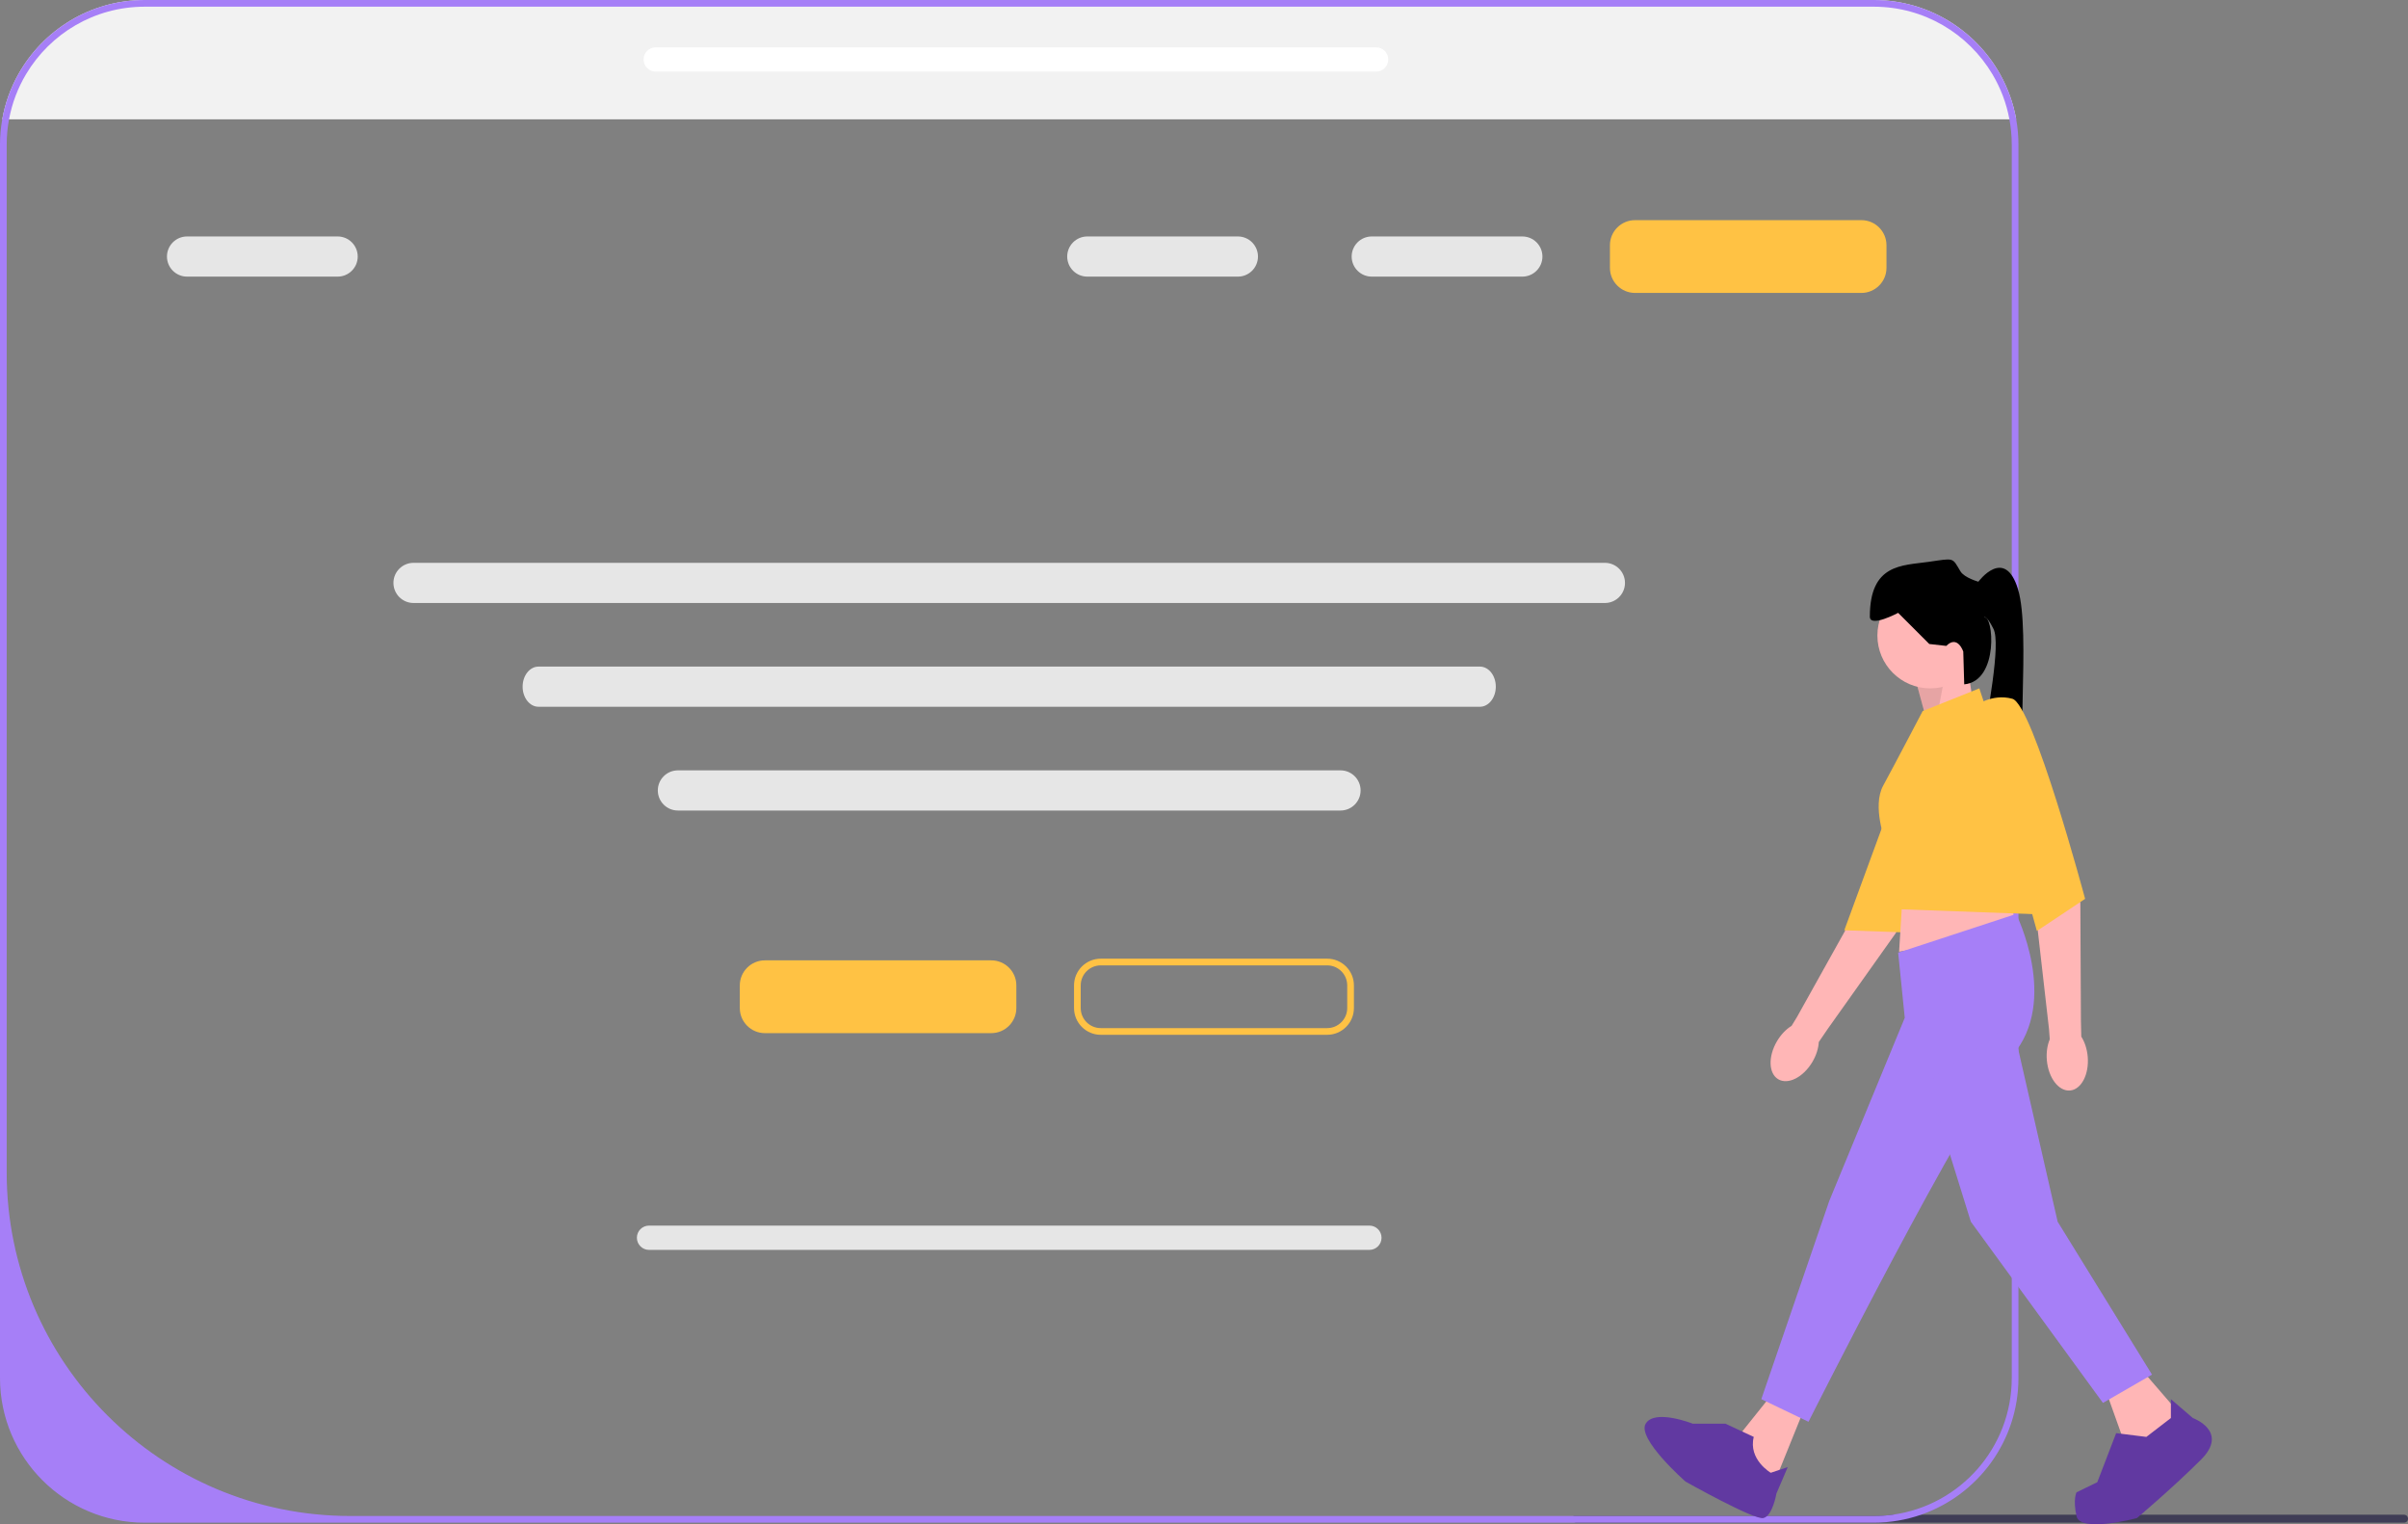 <svg width="395" height="250" viewBox="0 0 395 250" fill="none" xmlns="http://www.w3.org/2000/svg">
<rect x="0" y="0" width="395" height="250" fill="#808080" stroke="none"/>
<g clip-path="url(#clip0_24_2)">
<path d="M330.732 19.572H0.368C0.834 16.926 1.746 14.422 3.019 12.155C7.087 4.908 14.844 0 23.732 0H307.368C316.25 0 324.013 4.908 328.075 12.155C329.349 14.422 330.266 16.926 330.732 19.572Z" fill="#F2F2F2"/>
<path d="M395 249.086C395 249.448 394.709 249.739 394.347 249.739H258.592C258.23 249.739 257.939 249.448 257.939 249.086C257.939 248.91 258.005 248.757 258.114 248.641H307.368C308.417 248.641 309.443 248.57 310.453 248.433H394.347C394.709 248.433 395 248.724 395 249.086Z" fill="#3F3D56"/>
<path d="M242.764 115.918H88.332C86.896 115.918 85.729 114.44 85.729 112.624C85.729 110.808 86.896 109.33 88.332 109.33H242.764C244.2 109.33 245.367 110.808 245.367 112.624C245.367 114.44 244.2 115.918 242.764 115.918Z" fill="#E6E6E6"/>
<path d="M330.732 19.572C330.266 16.926 329.349 14.422 328.075 12.155C324.013 4.908 316.25 0 307.368 0H23.732C14.844 0 7.087 4.908 3.019 12.155C1.746 14.422 0.834 16.926 0.368 19.572C0.126 20.923 0 22.312 0 23.734V226.006C0 239.094 10.645 249.739 23.732 249.739H307.368C310.08 249.739 312.693 249.278 315.125 248.433C324.414 245.215 331.1 236.376 331.1 226.006V23.734C331.1 22.317 330.974 20.923 330.732 19.572ZM330.002 226.006C330.002 237.458 321.493 246.928 310.453 248.433C309.443 248.57 308.417 248.641 307.368 248.641H57.444C26.323 248.641 1.098 223.409 1.098 192.285V23.734C1.098 22.312 1.23 20.923 1.482 19.572C1.976 16.904 2.937 14.406 4.282 12.155C8.229 5.534 15.464 1.098 23.732 1.098H307.368C315.635 1.098 322.871 5.534 326.818 12.155C328.163 14.406 329.124 16.904 329.618 19.572C329.87 20.923 330.002 22.312 330.002 23.734V226.006Z" fill="#A67FF7"/>
<path d="M316.166 118.63L314.308 111.818L322.668 108.722L323.596 114.914L316.166 118.63Z" fill="#FFB6B6"/>
<path opacity="0.1" d="M316.166 118.63L314.308 111.818L319.231 109.741L317.702 117.772L316.166 118.63Z" fill="black"/>
<path d="M291.695 177.01C290.098 176.06 290.014 173.256 291.507 170.747C292.16 169.648 293.007 168.789 293.888 168.249L294.764 166.816L305.855 146.933C305.855 146.933 310.709 128.181 312.686 125.914C314.662 123.647 317.52 124.181 317.52 124.181L320.054 126.432L311.008 152.992L299.844 168.715L298.348 170.903C298.293 171.934 297.942 173.089 297.289 174.187C295.796 176.697 293.291 177.961 291.695 177.01Z" fill="#FFB6B6"/>
<path d="M315.709 116.684C315.709 116.684 319.236 116.548 321.462 119.288C323.687 122.028 312.028 152.914 312.028 152.914L302.531 152.578L315.709 116.684Z" fill="#FFC244"/>
<path d="M316.63 112.902C321.418 112.902 325.299 109.02 325.299 104.232C325.299 99.444 321.418 95.562 316.63 95.562C311.842 95.562 307.961 99.444 307.961 104.232C307.961 109.02 311.842 112.902 316.63 112.902Z" fill="#FFB6B6"/>
<path d="M296.351 230.098L290.468 244.651L287.063 241.245L285.824 234.742L290.778 228.55L296.351 230.098Z" fill="#FFB6B6"/>
<path d="M351.461 224.834L357.344 231.646L354.557 237.219L348.365 236.29L345.269 227.621L351.461 224.834Z" fill="#FFB6B6"/>
<path d="M312.296 143.555L311.522 156.095L330.718 152.69L329.479 144.949L312.296 143.555Z" fill="#FFB6B6"/>
<path d="M311.367 156.25L330.718 149.903C330.718 149.903 337.839 164.146 330.098 173.125C322.358 182.105 296.66 233.194 296.66 233.194L288.92 229.478L300.066 196.967L312.45 166.933L311.367 156.25Z" fill="#A67FF7"/>
<path d="M330.098 167.862L337.529 200.373L353.009 225.453L344.96 230.098L323.287 200.373L316.166 177.46L330.098 167.862Z" fill="#A67FF7"/>
<path d="M283.038 233.504H277.676C277.676 233.504 271.419 231.027 269.952 233.504C268.486 235.981 276.495 243.006 276.495 243.006C276.495 243.006 287.682 249.295 289.23 248.985C290.778 248.676 291.397 244.96 291.397 244.96L293.255 240.625L290.468 241.554C290.468 241.554 286.753 239.387 287.682 235.671L283.038 233.504Z" fill="#6139A1"/>
<path d="M356.106 232.575V229.479L359.705 232.575C359.705 232.575 365.703 234.742 361.059 239.387C356.415 244.031 350.533 248.985 350.533 248.985C350.533 248.985 341.244 251.462 340.625 248.676C340.006 245.889 340.625 244.761 340.625 244.761L344.031 243.102L347.127 235.052L352.081 235.671L356.106 232.575Z" fill="#6139A1"/>
<path d="M319.262 105.935L316.475 105.625L311.367 100.516C311.367 100.516 306.723 102.993 306.723 101.136C306.723 92.466 311.986 92.776 316.321 92.156C320.655 91.537 320.191 91.382 321.584 93.704C322.221 94.766 324.525 95.407 324.525 95.407C324.525 95.407 328.86 89.524 331.027 96.646C333.194 103.768 330.408 125.751 332.575 127.609C334.742 129.467 323.676 131.322 324.875 124.047C326.073 116.772 328.241 105.625 327.002 103.148C325.764 100.671 325.454 101.29 325.454 101.29C326.989 100.664 327.992 111.702 322.205 112.243L322.048 106.864C322.048 106.864 321.12 104.077 319.262 105.935Z" fill="black"/>
<path d="M315.392 116.617L324.68 112.902L337.065 150.058L311.584 149.129L309.289 138.04C309.289 138.04 307.049 132.268 308.907 128.862C310.765 125.456 315.392 116.617 315.392 116.617Z" fill="#FFC244"/>
<path d="M339.561 178.858C337.71 179.017 336.007 176.788 335.757 173.879C335.648 172.605 335.835 171.413 336.236 170.461L336.113 168.786L333.533 146.165C333.533 146.165 328.731 127.662 329.015 124.668C329.299 121.673 329.747 120.878 329.747 120.878L333.119 121.23L341.252 148.084L341.347 167.367L341.407 170.017C341.964 170.886 342.351 172.03 342.461 173.303C342.711 176.212 341.413 178.699 339.561 178.858Z" fill="#FFB6B6"/>
<path d="M323.906 115.843C323.906 115.843 326.693 113.676 330.098 114.605C333.504 115.534 342.035 147.426 342.035 147.426L334.123 152.69L323.906 115.843Z" fill="#FFC244"/>
<path d="M162.608 169.447H125.467C123.2 169.447 121.356 167.602 121.356 165.335V161.62C121.356 159.354 123.2 157.51 125.467 157.51H162.608C164.874 157.51 166.719 159.354 166.719 161.62V165.335C166.719 167.602 164.874 169.447 162.608 169.447Z" fill="#FFC244"/>
<path d="M305.34 48.044H268.199C265.932 48.044 264.088 46.2 264.088 43.933V40.218C264.088 37.952 265.932 36.108 268.199 36.108H305.34C307.606 36.108 309.451 37.952 309.451 40.218V43.933C309.451 46.2 307.606 48.044 305.34 48.044Z" fill="#FFC244"/>
<path d="M217.707 169.721H180.566C178.148 169.721 176.18 167.753 176.18 165.335V161.62C176.18 159.202 178.148 157.235 180.566 157.235H217.707C220.125 157.235 222.092 159.202 222.092 161.62V165.335C222.092 167.753 220.125 169.721 217.707 169.721ZM180.566 158.333C178.753 158.333 177.278 159.808 177.278 161.62V165.335C177.278 167.148 178.753 168.623 180.566 168.623H217.707C219.519 168.623 220.994 167.148 220.994 165.335V161.62C220.994 159.808 219.519 158.333 217.707 158.333H180.566Z" fill="#FFC244"/>
<path d="M263.265 98.899H67.832C66.015 98.899 64.538 97.421 64.538 95.605C64.538 93.788 66.015 92.311 67.832 92.311H263.265C265.081 92.311 266.558 93.788 266.558 95.605C266.558 97.421 265.081 98.899 263.265 98.899Z" fill="#E6E6E6"/>
<path d="M55.386 45.37H30.682C28.866 45.37 27.388 43.893 27.388 42.076C27.388 40.26 28.866 38.782 30.682 38.782H55.386C57.202 38.782 58.679 40.26 58.679 42.076C58.679 43.893 57.202 45.37 55.386 45.37Z" fill="#E6E6E6"/>
<path d="M203.058 45.37H178.355C176.538 45.37 175.061 43.893 175.061 42.076C175.061 40.26 176.538 38.782 178.355 38.782H203.058C204.875 38.782 206.352 40.26 206.352 42.076C206.352 43.893 204.875 45.37 203.058 45.37Z" fill="#E6E6E6"/>
<path d="M249.721 45.37H225.017C223.201 45.37 221.723 43.893 221.723 42.076C221.723 40.26 223.201 38.782 225.017 38.782H249.721C251.537 38.782 253.015 40.26 253.015 42.076C253.015 43.893 251.537 45.37 249.721 45.37Z" fill="#E6E6E6"/>
<path d="M219.896 132.937H111.2C109.384 132.937 107.906 131.46 107.906 129.643C107.906 127.827 109.384 126.349 111.2 126.349H219.896C221.712 126.349 223.19 127.827 223.19 129.643C223.19 131.46 221.712 132.937 219.896 132.937Z" fill="#E6E6E6"/>
<path d="M224.632 204.998H106.464C105.365 204.998 104.472 204.105 104.472 203.006C104.472 201.908 105.365 201.015 106.464 201.015H224.632C225.731 201.015 226.624 201.908 226.624 203.006C226.624 204.105 225.731 204.998 224.632 204.998Z" fill="#E6E6E6"/>
<path d="M225.732 11.746H107.563C106.465 11.746 105.572 10.853 105.572 9.755C105.572 8.656 106.465 7.763 107.563 7.763H225.732C226.831 7.763 227.724 8.656 227.724 9.755C227.724 10.853 226.831 11.746 225.732 11.746Z" fill="white"/>
</g>
<defs>
<clipPath id="clip0_24_2">
<rect width="395" height="250" fill="white"/>
</clipPath>
</defs>
</svg>
